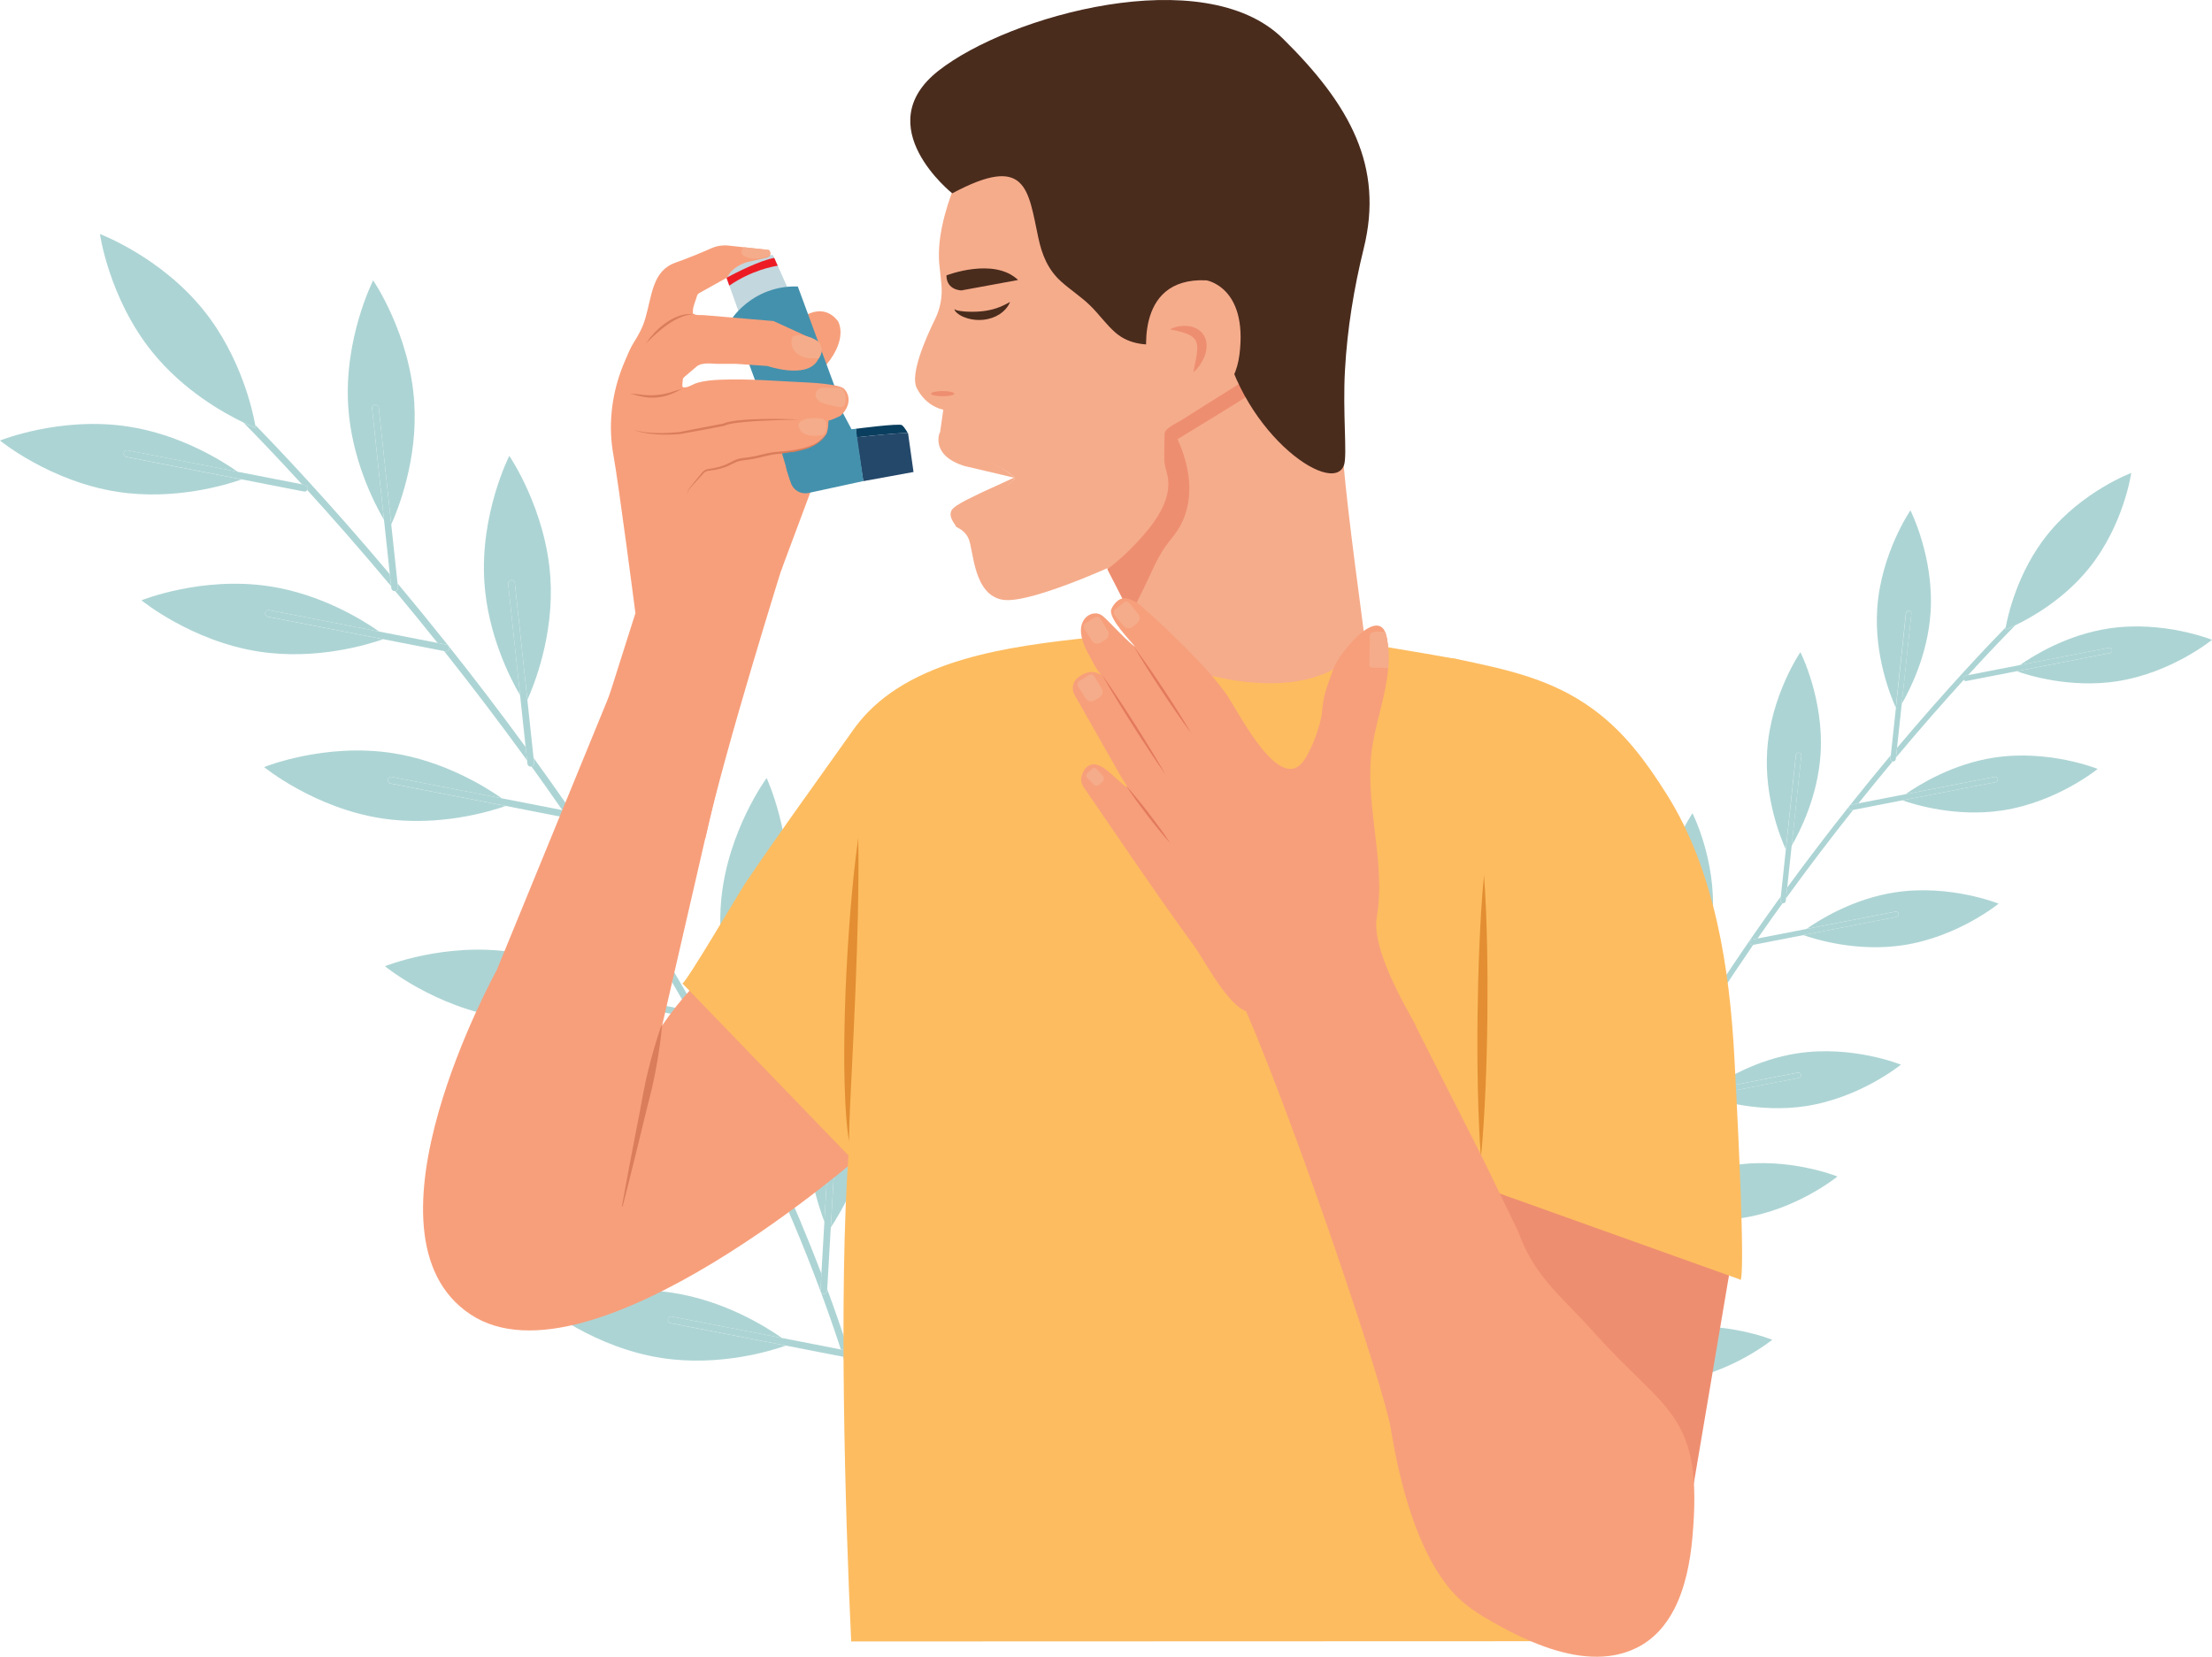 <?xml version="1.0" encoding="UTF-8"?><svg id="Layer_1" xmlns="http://www.w3.org/2000/svg" viewBox="0 0 718.72 538.39"><defs><style>.cls-1{fill:#e38e32;}.cls-2{fill:#24486a;}.cls-3{fill:#da7d5b;}.cls-4{fill:#f79f7b;}.cls-5{fill:#fdbc60;}.cls-6{fill:#f5ac8b;}.cls-7{fill:#4491ad;}.cls-8{fill:#c3d7de;}.cls-9{fill:#ee8e70;}.cls-10{fill:#4a2c1d;}.cls-11{fill:#ed1c24;}.cls-12{fill:#e37a5d;}.cls-13{fill:#add4d4;}.cls-14{fill:#0a3e5e;}</style></defs><g><path class="cls-13" d="m638.04,220.93s0,0,0,0c-.06-.09-.1-.2-.12-.31-.09-.48.22-.94.7-1.03l.81-.16c7.31-7.99,12.72-13.55,15.4-16.25-2.01.96-3.23,1.42-3.23,1.42,0,0,.04-.27.13-.78-6.09,6.23-19.11,19.94-35.34,39.2l-.34,3.14c8.28-9.88,15.77-18.37,22.01-25.23Z"/><path class="cls-13" d="m545.09,345.33c8.18-13.74,16.5-26.58,24.55-38.28h-.04c-.36.08-.72-.09-.91-.38-.06-.09-.1-.2-.12-.31-.09-.48.22-.94.7-1.03l1.81-.35c1.48-2.13,2.94-4.23,4.4-6.28,1.23-1.74,2.47-3.47,3.7-5.17-.23-.05-.44-.18-.56-.37-.11-.16-.16-.36-.13-.57l.14-1.3c-1.52,2.1-3.04,4.22-4.56,6.36-10.27,14.5-19.76,28.97-28.45,43.32l-.44,4.15c0,.08-.04.15-.07.22Z"/><path class="cls-13" d="m537.11,359.15c-.06-.05-.11-.11-.15-.17-.06-.09-.1-.2-.12-.31-.09-.48.22-.94.7-1.03l.48-.09c2.29-4.06,4.61-8.04,6.94-11.96-.18.22-.45.35-.76.32-.28-.03-.51-.18-.65-.4-.11-.16-.16-.36-.13-.57l.04-.37c-6.3,10.56-12.14,21.05-17.53,31.45l.06,1.03c.03.49-.34.9-.83.93-.08,0-.16,0-.23-.02-2.75,5.36-5.38,10.69-7.88,16l2.27-.44c5.63-11.87,11.63-23.36,17.81-34.36Z"/><path class="cls-13" d="m495.39,448.63c-7.27,22.93-11.95,45.13-13.93,66.37-.02.2.03.4.14.56.14.22.38.37.66.4.48.05.91-.31.96-.8,2.1-22.48,7.14-44.87,14.12-66.64l-1.29.25c-.24.05-.47-.02-.66-.14Z"/><path class="cls-13" d="m503.26,431.37c4.54-12.25,9.63-24.24,15.1-35.88l-1.12.22c-.34.07-.67-.08-.87-.34-.47,1.01-.95,2.02-1.42,3.02-4.38,9.54-8.34,18.98-11.9,28.31l.25,4.35c0,.11-.01.21-.04.31Z"/><path class="cls-13" d="m503.23,431.44c-.13.3-.41.52-.76.54-.33.02-.63-.14-.79-.4-.08-.12-.13-.27-.14-.43l-.02-.38c-2.01,5.45-3.88,10.85-5.61,16.22l2.03-.39c1.66-5.09,3.43-10.15,5.29-15.16Z"/><path class="cls-13" d="m602.13,263.2l-.34.07c-.36.07-.72-.09-.91-.39-.06-.09-.1-.2-.12-.31-.04-.23,0-.45.12-.63-6.51,8.2-13.3,17.06-20.19,26.48l-.38,3.51c7.44-10.27,14.79-19.89,21.81-28.73Z"/><path class="cls-13" d="m601.46,261.53l2.37-.46c3.83-4.78,7.55-9.33,11.13-13.63-.25-.04-.47-.18-.6-.38-.11-.16-.16-.36-.13-.57l.11-1.06c-4.28,5.11-8.76,10.6-13.39,16.42.13-.16.3-.28.51-.32Z"/><path class="cls-13" d="m649.09,253.15c.09.48-.22.94-.7,1.03l-30.28,5.9c3.88,1.37,17.44,5.56,32.48,3.28,17.83-2.71,30.98-13.49,30.98-13.49,0,0-15.76-6.39-33.58-3.69-13.58,2.06-24.44,8.81-28.85,11.9l28.92-5.63c.48-.09.94.22,1.03.7Z"/><path class="cls-13" d="m600.76,262.57c.02.11.06.22.12.31.19.29.55.46.91.39l.34-.07,15.99-3.12,30.28-5.9c.48-.09.79-.56.7-1.03-.09-.48-.56-.79-1.03-.7l-28.92,5.63-15.32,2.98-2.37.46c-.21.04-.38.16-.51.32-.02.03-.05.05-.07.08-.11.18-.17.4-.12.63Z"/><path class="cls-13" d="m686.24,211.2c.09.48-.22.94-.7,1.03l-30.28,5.9c3.88,1.37,17.44,5.56,32.48,3.28,17.83-2.71,30.98-13.49,30.98-13.49,0,0-15.76-6.39-33.58-3.69-13.58,2.06-24.44,8.81-28.85,11.9l28.92-5.63c.48-.09.94.22,1.03.7Z"/><path class="cls-13" d="m637.91,220.61c.02.11.06.22.12.31,0,0,0,0,0,0,.19.29.54.45.9.38l16.33-3.18,30.28-5.9c.48-.09.79-.56.7-1.03-.09-.48-.56-.79-1.03-.7l-28.92,5.63-16.88,3.29-.81.16c-.48.09-.79.56-.7,1.03Z"/><path class="cls-13" d="m616.9,296.94c.09.48-.22.94-.7,1.03l-30.28,5.9c3.88,1.37,17.44,5.56,32.48,3.28,17.83-2.71,30.98-13.49,30.98-13.49,0,0-15.76-6.39-33.58-3.69-13.58,2.06-24.44,8.81-28.85,11.9l28.92-5.63c.48-.09.94.22,1.03.7Z"/><path class="cls-13" d="m568.57,306.36c.02.11.06.22.12.31.19.29.55.46.91.39h.04s16.28-3.18,16.28-3.18l30.28-5.9c.48-.09.79-.56.7-1.03-.09-.48-.56-.79-1.03-.7l-28.92,5.63-15.87,3.09-1.81.35c-.48.09-.79.56-.7,1.03Z"/><path class="cls-13" d="m585.16,349.25c.09.48-.22.94-.7,1.03l-30.28,5.9c3.88,1.37,17.44,5.56,32.48,3.28,17.83-2.71,30.98-13.49,30.98-13.49,0,0-15.76-6.39-33.58-3.69-13.58,2.06-24.44,8.81-28.85,11.9l28.92-5.63c.48-.09.94.22,1.03.7Z"/><path class="cls-13" d="m536.83,358.67c.02.11.06.22.12.31.04.07.1.12.15.17.2.18.47.27.76.22l16.33-3.18,30.28-5.9c.48-.09.79-.56.7-1.03-.09-.48-.56-.79-1.03-.7l-28.92,5.63-17.2,3.35-.48.09c-.48.09-.79.56-.7,1.03Z"/><path class="cls-13" d="m564.54,385.6c.09.48-.22.94-.7,1.03l-30.28,5.9c3.88,1.37,17.44,5.56,32.48,3.28,17.83-2.71,30.98-13.49,30.98-13.49,0,0-15.76-6.39-33.58-3.69-13.58,2.06-24.44,8.81-28.85,11.9l28.92-5.63c.48-.09.94.22,1.03.7Z"/><path class="cls-13" d="m517.24,395.71l1.12-.22,15.21-2.96,30.28-5.9c.48-.09.79-.56.7-1.03-.09-.48-.56-.79-1.03-.7l-28.92,5.63-15.29,2.98-2.27.44-.13.03c-.48.09-.79.56-.7,1.03.02.11.06.22.12.31.01.02.03.03.04.05.2.26.53.41.87.34Z"/><path class="cls-13" d="m543.35,438.66c.09.48-.22.94-.7,1.03l-30.28,5.9c3.88,1.37,17.44,5.56,32.48,3.27,17.83-2.71,30.98-13.49,30.98-13.49,0,0-15.76-6.39-33.58-3.69-13.58,2.06-24.44,8.81-28.85,11.9l28.92-5.63c.48-.09.94.22,1.03.7Z"/><path class="cls-13" d="m542.65,439.69c.48-.09.79-.56.7-1.03-.09-.48-.56-.79-1.03-.7l-28.92,5.63-15.45,3.01-2.03.39-.2.04c-.48.09-.79.56-.7,1.03.02.11.06.22.12.31.07.1.16.18.25.25.19.13.42.19.66.14l1.29-.25,15.04-2.93,30.28-5.9Z"/><path class="cls-13" d="m549.44,296.93c.48.05.83.49.78.97l-3.14,29.29c2.71-4.65,8.5-16.05,9.39-29.76,1.17-17.99-6.55-33.15-6.55-33.15,0,0-9.62,14.02-10.79,32.02-.99,15.18,4.35,28.33,6.04,32.08l3.28-30.67c.05-.48.49-.83.97-.78Z"/><path class="cls-13" d="m543.54,345.5c.14.22.37.37.65.4.3.03.57-.1.76-.32.06-.07.11-.15.15-.25.03-.07.06-.14.07-.22l.44-4.15,1.47-13.76,3.14-29.29c.05-.48-.3-.92-.78-.97-.48-.05-.92.3-.97.78l-3.28,30.67-1.73,16.17-.04.37c-.02.21.03.41.13.57Z"/><path class="cls-13" d="m522.3,328.81c.49-.03.9.34.93.83l1.71,29.41c1.91-5.04,5.75-17.23,4.39-30.9-1.79-17.94-11.89-31.62-11.89-31.62,0,0-7.19,15.41-5.39,33.35,1.51,15.13,8.93,27.23,11.22,30.65l-1.79-30.8c-.03-.49.34-.9.83-.93Z"/><path class="cls-13" d="m525.98,377.04l-.06-1.03-.98-16.96-1.71-29.41c-.03-.49-.44-.86-.93-.83-.49.03-.86.44-.83.93l1.79,30.8.96,16.6c0,.16.06.3.14.43.13.2.33.34.56.38.08.02.15.02.23.02.49-.03.86-.45.83-.93Z"/><path class="cls-13" d="m499.63,382.83c.49-.03.9.34.93.83l1.71,29.41c1.91-5.04,5.75-17.23,4.39-30.9-1.79-17.94-11.89-31.62-11.89-31.62,0,0-7.19,15.41-5.39,33.35,1.51,15.13,8.93,27.23,11.22,30.65l-1.79-30.8c-.03-.49.34-.9.83-.93Z"/><path class="cls-13" d="m501.68,431.59c.17.26.46.42.79.4.35-.02.63-.24.76-.54.01-.03.02-.05.03-.08.03-.1.05-.2.04-.31l-.25-4.35-.79-13.64-1.71-29.41c-.03-.49-.44-.86-.93-.83-.49.03-.86.44-.83.93l1.79,30.8.94,16.23.02.38c0,.16.06.3.14.43Z"/><path class="cls-13" d="m584.5,244.58c.48.05.83.49.78.97l-3.14,29.29c2.71-4.65,8.5-16.05,9.39-29.76,1.17-17.99-6.55-33.15-6.55-33.15,0,0-9.62,14.02-10.79,32.02-.99,15.18,4.35,28.33,6.04,32.08l3.28-30.67c.05-.48.49-.83.97-.78Z"/><path class="cls-13" d="m578.61,293.14c.12.19.33.32.56.37.03,0,.05.03.09.03.48.05.92-.3.97-.78l.09-.83.38-3.51,1.45-13.57,3.14-29.29c.05-.48-.3-.92-.78-.97-.48-.05-.92.3-.97.78l-3.28,30.67-1.63,15.24-.14,1.3c-.02.21.03.41.13.57Z"/><path class="cls-13" d="m620.25,198.5c.48.05.83.49.78.97l-3.14,29.29c2.71-4.65,8.5-16.05,9.39-29.76,1.17-17.99-6.55-33.15-6.55-33.15,0,0-9.62,14.02-10.79,32.02-.99,15.18,4.35,28.33,6.04,32.08l3.28-30.67c.05-.48.49-.83.97-.78Z"/><path class="cls-13" d="m614.36,247.06c.13.2.35.34.6.38.02,0,.03.02.05.02.48.05.92-.3.97-.78l.06-.52.34-3.14,1.53-14.25,3.14-29.29c.05-.48-.3-.92-.78-.97-.48-.05-.92.3-.97.78l-3.28,30.67-1.66,15.48-.11,1.06c-.02.21.03.41.13.57Z"/><path class="cls-13" d="m654.81,203.18c5.24-2.5,15.82-8.43,23.99-18.59,11.3-14.06,13.68-30.89,13.68-30.89,0,0-15.93,5.95-27.22,20.01-9.86,12.27-12.93,26.66-13.56,30.12-.09.5-.13.78-.13.78,0,0,1.23-.46,3.23-1.42Z"/></g><g><path class="cls-13" d="m99.84,159.26s0,0,0,0c.07-.11.13-.24.15-.38.12-.59-.27-1.16-.86-1.28l-1-.19c-9.04-9.88-15.74-16.77-19.05-20.11,2.48,1.19,4,1.75,4,1.75,0,0-.05-.34-.16-.96,7.53,7.71,23.65,24.68,43.73,48.5l.42,3.89c-10.24-12.23-19.52-22.74-27.23-31.22Z"/><path class="cls-13" d="m214.86,313.21c-10.12-17-20.42-32.89-30.39-47.38h.05c.45.1.89-.11,1.13-.47.07-.11.13-.24.15-.38.12-.59-.27-1.16-.86-1.28l-2.24-.44c-1.83-2.63-3.64-5.24-5.44-7.78-1.53-2.16-3.05-4.29-4.57-6.4.29-.06.54-.22.7-.46.13-.2.19-.45.17-.71l-.17-1.6c1.88,2.59,3.76,5.22,5.64,7.88,12.71,17.95,24.46,35.85,35.2,53.61l.55,5.14c.01.1.05.18.08.27Z"/><path class="cls-13" d="m224.74,330.3c.07-.06.14-.13.19-.21.07-.11.13-.24.15-.38.12-.59-.27-1.16-.86-1.28l-.6-.12c-2.84-5.02-5.7-9.95-8.59-14.8.23.27.56.44.94.4.34-.04.63-.23.8-.5.13-.2.19-.45.17-.71l-.05-.45c7.79,13.06,15.03,26.05,21.7,38.92l-.07,1.28c-.03.6.42,1.12,1.03,1.15.1,0,.2,0,.29-.02,3.4,6.63,6.65,13.23,9.75,19.8l-2.81-.55c-6.97-14.69-14.39-28.9-22.04-42.52Z"/><path class="cls-13" d="m276.36,441.04c9,28.38,14.78,55.85,17.24,82.13.02.25-.04.49-.17.69-.18.27-.47.46-.82.5-.6.06-1.13-.38-1.19-.98-2.6-27.82-8.84-55.53-17.47-82.47l1.59.31c.3.06.58-.02.81-.17Z"/><path class="cls-13" d="m266.63,419.67c-5.62-15.15-11.92-29.99-18.68-44.4l1.39.27c.42.08.83-.1,1.07-.42.58,1.25,1.18,2.5,1.75,3.74,5.43,11.8,10.32,23.48,14.73,35.04l-.31,5.38c0,.13.02.26.05.38Z"/><path class="cls-13" d="m266.66,419.77c.16.37.51.65.94.67.41.02.77-.18.98-.5.1-.15.16-.33.17-.53l.03-.47c2.49,6.74,4.8,13.43,6.94,20.07l-2.51-.49c-2.06-6.3-4.24-12.56-6.54-18.76Z"/><path class="cls-13" d="m144.28,211.57l.41.08c.45.09.89-.12,1.13-.48.07-.11.13-.24.15-.38.05-.28,0-.56-.15-.78,8.06,10.14,16.46,21.11,24.98,32.77l.47,4.35c-9.21-12.71-18.3-24.61-26.99-35.56Z"/><path class="cls-13" d="m145.11,209.51l-2.93-.57c-4.73-5.92-9.34-11.55-13.77-16.86.31-.05.58-.22.74-.47.13-.2.19-.45.17-.71l-.14-1.31c5.29,6.33,10.84,13.12,16.56,20.31-.16-.19-.37-.34-.63-.39Z"/><path class="cls-13" d="m86.16,199.14c-.12.59.27,1.16.86,1.28l37.47,7.3c-4.8,1.69-21.58,6.88-40.19,4.05-22.06-3.35-38.33-16.69-38.33-16.69,0,0,19.5-7.91,41.56-4.56,16.81,2.55,30.24,10.9,35.7,14.73l-35.78-6.97c-.59-.12-1.16.27-1.28.86Z"/><path class="cls-13" d="m145.97,210.79c-.03.14-.08.27-.15.38-.23.36-.67.57-1.13.48l-.41-.08-19.79-3.86-37.47-7.3c-.59-.12-.98-.69-.86-1.28.12-.59.69-.98,1.28-.86l35.78,6.97,18.96,3.69,2.93.57c.26.05.47.2.63.39.03.03.06.07.08.1.14.23.21.5.15.78Z"/><path class="cls-13" d="m40.19,147.22c-.12.59.27,1.16.86,1.28l37.47,7.3c-4.8,1.69-21.58,6.88-40.19,4.05-22.06-3.35-38.33-16.69-38.33-16.69,0,0,19.5-7.91,41.56-4.56,16.81,2.55,30.24,10.9,35.7,14.73l-35.78-6.97c-.59-.11-1.16.27-1.28.86Z"/><path class="cls-13" d="m100,158.87c-.03.14-.08.27-.15.38,0,0,0,0,0,0-.24.36-.67.56-1.12.47l-20.2-3.94-37.47-7.3c-.59-.12-.98-.69-.86-1.28.12-.59.69-.98,1.28-.86l35.78,6.97,20.89,4.07,1,.19c.59.12.98.69.86,1.28Z"/><path class="cls-13" d="m126,253.33c-.12.59.27,1.16.86,1.28l37.47,7.3c-4.8,1.69-21.58,6.88-40.19,4.05-22.06-3.35-38.33-16.69-38.33-16.69,0,0,19.5-7.91,41.56-4.56,16.81,2.55,30.24,10.9,35.7,14.73l-35.78-6.97c-.59-.12-1.16.27-1.28.86Z"/><path class="cls-13" d="m185.81,264.98c-.03.14-.08.27-.15.38-.23.36-.68.57-1.13.48h-.05s-20.15-3.94-20.15-3.94l-37.47-7.3c-.59-.12-.98-.69-.86-1.28.11-.59.69-.98,1.28-.86l35.78,6.97,19.64,3.83,2.24.44c.59.12.98.69.86,1.28Z"/><path class="cls-13" d="m165.27,318.05c-.12.59.27,1.16.86,1.28l37.47,7.3c-4.8,1.69-21.58,6.88-40.19,4.05-22.06-3.35-38.33-16.69-38.33-16.69,0,0,19.5-7.91,41.56-4.56,16.81,2.55,30.24,10.9,35.7,14.73l-35.78-6.97c-.59-.12-1.16.27-1.28.86Z"/><path class="cls-13" d="m225.08,329.71c-.03.14-.08.27-.15.38-.05.08-.12.15-.19.21-.25.22-.59.33-.94.27l-20.2-3.94-37.47-7.3c-.59-.12-.98-.69-.86-1.28.12-.59.69-.98,1.28-.86l35.78,6.97,21.29,4.15.6.12c.59.12.98.69.86,1.28Z"/><path class="cls-13" d="m190.8,363.03c-.12.59.27,1.16.86,1.28l37.47,7.3c-4.8,1.69-21.58,6.88-40.19,4.05-22.06-3.35-38.33-16.69-38.33-16.69,0,0,19.5-7.91,41.56-4.56,16.81,2.55,30.24,10.9,35.7,14.73l-35.78-6.97c-.59-.12-1.16.27-1.28.86Z"/><path class="cls-13" d="m249.33,375.55l-1.39-.27-18.82-3.67-37.47-7.3c-.59-.12-.98-.69-.86-1.28.12-.59.69-.98,1.28-.86l35.78,6.97,18.92,3.69,2.81.55.16.03c.59.12.98.69.86,1.28-.03.14-.08.27-.15.38-.01.02-.04.04-.05.06-.24.32-.65.5-1.07.42Z"/><path class="cls-13" d="m217.02,428.7c-.12.59.27,1.16.86,1.28l37.47,7.3c-4.8,1.69-21.58,6.88-40.19,4.05-22.06-3.35-38.33-16.69-38.33-16.69,0,0,19.5-7.91,41.56-4.56,16.81,2.55,30.24,10.9,35.7,14.73l-35.78-6.97c-.59-.12-1.16.27-1.28.86Z"/><path class="cls-13" d="m217.88,429.97c-.59-.12-.98-.69-.86-1.28.12-.59.69-.98,1.28-.86l35.78,6.97,19.12,3.73,2.51.49.25.05c.59.12.98.69.86,1.28-.03.14-.08.27-.15.38-.08.13-.19.22-.31.31-.23.16-.52.23-.81.17l-1.59-.31-18.61-3.63-37.47-7.3Z"/><path class="cls-13" d="m209.49,253.32c-.6.06-1.03.6-.97,1.2l3.88,36.25c-3.35-5.76-10.52-19.86-11.62-36.83-1.45-22.27,8.1-41.02,8.1-41.02,0,0,11.9,17.35,13.35,39.62,1.22,18.78-5.38,35.06-7.48,39.69l-4.06-37.95c-.06-.6-.6-1.03-1.2-.97Z"/><path class="cls-13" d="m216.78,313.41c-.17.27-.46.46-.8.5-.37.04-.71-.13-.94-.4-.08-.09-.14-.19-.18-.3-.03-.09-.07-.17-.08-.27l-.55-5.14-1.82-17.03-3.88-36.25c-.06-.6.37-1.14.97-1.2.6-.06,1.14.37,1.2.97l4.06,37.95,2.14,20.01.05.45c.03.26-.04.5-.17.71Z"/><path class="cls-13" d="m243.07,292.77c-.6-.03-1.12.42-1.15,1.03l-2.11,36.4c-2.36-6.23-7.12-21.32-5.43-38.23,2.22-22.2,14.71-39.13,14.71-39.13,0,0,8.9,19.07,6.68,41.27-1.87,18.73-11.05,33.7-13.88,37.93l2.21-38.11c.03-.6-.42-1.12-1.03-1.15Z"/><path class="cls-13" d="m238.52,352.45l.07-1.28,1.22-20.98,2.11-36.4c.04-.6.55-1.06,1.15-1.03.6.03,1.06.55,1.03,1.15l-2.21,38.11-1.19,20.55c-.01.19-.07.37-.17.53-.16.24-.4.42-.69.48-.09.02-.19.03-.29.02-.6-.04-1.06-.55-1.03-1.15Z"/><path class="cls-13" d="m271.12,359.61c-.6-.03-1.12.43-1.15,1.03l-2.11,36.4c-2.36-6.23-7.12-21.32-5.43-38.23,2.22-22.2,14.71-39.13,14.71-39.13,0,0,8.9,19.07,6.68,41.27-1.87,18.73-11.05,33.7-13.88,37.93l2.21-38.11c.03-.6-.42-1.12-1.03-1.15Z"/><path class="cls-13" d="m268.58,419.94c-.21.32-.57.52-.98.5-.43-.03-.78-.3-.94-.67-.01-.03-.03-.06-.04-.09-.04-.12-.06-.25-.05-.38l.31-5.38.98-16.88,2.11-36.4c.04-.6.55-1.06,1.15-1.03.6.03,1.06.55,1.03,1.15l-2.21,38.11-1.16,20.08-.03.47c-.01.19-.07.37-.17.53Z"/><path class="cls-13" d="m166.09,188.53c-.6.06-1.03.6-.97,1.2l3.88,36.25c-3.35-5.76-10.52-19.86-11.62-36.83-1.45-22.27,8.1-41.02,8.1-41.02,0,0,11.9,17.35,13.35,39.62,1.22,18.78-5.38,35.06-7.48,39.69l-4.07-37.95c-.06-.6-.6-1.03-1.2-.97Z"/><path class="cls-13" d="m173.38,248.63c-.15.24-.4.4-.7.46-.04,0-.07.03-.11.04-.6.06-1.14-.37-1.2-.97l-.11-1.03-.47-4.35-1.8-16.8-3.88-36.25c-.06-.6.37-1.14.97-1.2.6-.06,1.14.37,1.2.97l4.07,37.95,2.02,18.86.17,1.6c.03.26-.04.5-.17.71Z"/><path class="cls-13" d="m121.86,131.51c-.6.06-1.03.6-.97,1.2l3.88,36.25c-3.35-5.76-10.52-19.86-11.62-36.83-1.45-22.27,8.1-41.02,8.1-41.02,0,0,11.9,17.35,13.35,39.62,1.22,18.78-5.38,35.06-7.48,39.69l-4.06-37.95c-.06-.6-.6-1.03-1.2-.97Z"/><path class="cls-13" d="m129.15,191.6c-.16.25-.43.42-.74.47-.02,0-.04.02-.06.02-.6.06-1.14-.37-1.2-.97l-.07-.65-.42-3.89-1.89-17.64-3.88-36.25c-.06-.6.37-1.14.97-1.2.6-.06,1.14.37,1.2.97l4.06,37.95,2.05,19.16.14,1.31c.03.26-.04.5-.17.71Z"/><path class="cls-13" d="m79.09,137.29c-6.48-3.1-19.58-10.43-29.69-23-13.98-17.39-16.93-38.23-16.93-38.23,0,0,19.71,7.37,33.69,24.76,12.21,15.19,16.01,32.99,16.77,37.27.11.62.16.96.16.96,0,0-1.52-.57-4-1.75Z"/></g><g><g><path class="cls-6" d="m435.61,137.71h0c-.17-3.81-.21-7.16-.09-9.97.02-.43-.47-.68-.81-.42h0l-12.84,9.79-62.16,47.39.07.14,21.71,43.42c21.86,7.27,42.97,3.56,63.46-9.01-3.06-23.52-6.61-48.66-8.39-67.96h0c0-.07-.02-.13-.02-.19h0s-.95-13.18-.95-13.18Z"/><path class="cls-6" d="m329.7,155.28c-.04-.09-.17-.28-.41-.5h0s-.02-.01-.03-.02c-.1-.08-.21-.17-.34-.26-4.29-3.34-14-8.5-23.5-13.85-.03-.03-.07-.04-.1-.06,0,0-3.16,7.39,8.11,10.86,0,0,16.26,3.82,16.26,3.82Z"/><path class="cls-6" d="m310.44,170.74c.03-.09.12-.2.28-.31,4.74-3.49,15.55-11.53,18.35-14.16.03-.03.06-.06.08-.08.21-.2.38-.37.47-.5,0,0,0,0,0,0,.04-.05.07-.1.09-.14.02-.03.02-.08.02-.12h0c-.02-.07-.05-.14-.11-.23,0,0,0,0,0-.01-1.82-2.57-24.3-13.81-24.3-13.81l1.18-8.26s-5.51-.78-8.66-7.08c-2.16-4.33,2.74-15.72,6.02-22.42,1.71-3.5,2.4-7.41,2.01-11.28l-.54-5.25c-2.36-17.31,11.47-40.66,11.47-40.66,17.31-16.52,54.63,35.94,54.63,35.94l58.8,11.96,5.8,13.35-1.2,17.12c-.04,35.35-62.56,54.85-68.09,56.79l-.03-.07s-31.48,14.95-40.92,13.38c-9.44-1.57-9.44-15.74-11.01-19.67-1.01-2.53-2.96-3.37-3.86-3.91h0s-.06-.04-.09-.06c0,0,0,0,0,0l-.37-.51Z"/><path class="cls-9" d="m310.07,127.93c0,.46-1.69.84-3.78.84s-3.78-.38-3.78-.84,1.69-.84,3.78-.84,3.78.38,3.78.84Z"/><path class="cls-6" d="m329.6,155.17l-10.28,4.7c-1.95,1.03-8.96,3.99-10.08,5.88-.99,1.66.13,3.46,1.21,4.98h0c.12.18.24.34.37.52,0,0,.02.03.03.03.02.02.03.03.06.03h0c1.15,0,14.13-11.02,18.17-15.04.06-.06.11-.11.16-.16.04-.05.08-.09.13-.13.08-.08.14-.15.19-.21.23-.22.25-.43.05-.61Z"/><path class="cls-10" d="m307.52,89.49s15.4-6.01,23.28,1.5l-18.4,3.38s-4.88,0-4.88-4.88Z"/><path class="cls-10" d="m310.15,100.38c.1.2.28.28.46.36.18.07.37.13.56.17.39.09.78.15,1.18.2.79.1,1.58.16,2.36.18,1.57.06,3.11,0,4.62-.17,1.51-.18,2.99-.48,4.44-.97,1.46-.48,2.88-1.17,4.41-2.03-.64,1.65-1.92,3.02-3.43,4.01-1.53.98-3.3,1.57-5.09,1.77-1.79.21-3.6.05-5.31-.45-.85-.25-1.68-.59-2.46-1.06-.38-.24-.76-.5-1.09-.82-.17-.16-.33-.33-.46-.53-.12-.19-.25-.45-.18-.67Z"/><path class="cls-9" d="m405.49,128.53c.11.21-21.21,13.15-22.88,14.18,2.12,4.7,3.61,9.74,3.81,14.89.2,5.15-.97,10.43-3.8,14.73-1.2,1.83-2.68,3.45-3.94,5.24-2.89,4.09-4.75,8.94-6.96,13.41-1.02,2.07-2.05,4.15-3.07,6.22-.13.27-1.39,2.23-1.24,2.51,0,0-7.62-14.73-7.62-14.73,3.51-2.6,6.76-5.65,9.74-8.84,4.97-5.32,11.24-13.18,9.93-20.99-.24-1.45-.78-2.84-1.01-4.29-.19-1.19-.17-2.4-.16-3.61.03-2.09.06-4.18.09-6.27.03-1.83,4.19-3.6,5.62-4.51,2.76-1.75,5.53-3.51,8.29-5.26.67-.43,10.97-6.79,10.91-6.92,0,0,2.29,4.24,2.29,4.24Z"/><path class="cls-10" d="m309.4,62.83s-27.41-21.78-4.51-39.81c22.91-18.03,86.37-35.67,111.91-10.51,21.99,21.67,32.84,41.66,26.32,68.14-3.2,12.99-5.37,26.22-6.11,39.58-.78,13.97.78,27.63-.3,30.85-3.63,10.8-35.37-11.48-40.16-45.77-9.35,4.81-24.94,10.64-33.99,2.89-3.13-2.68-5.48-6.14-8.44-9-2.91-2.82-6.35-5.01-9.36-7.73-4.28-3.87-6.2-8.65-7.38-14.18-3.38-15.77-3.76-27.41-27.98-14.46Z"/><path class="cls-6" d="m372.86,117.86s-5.26-27.9,19.13-26.76c0,0,13.48,2.14,10.74,24.07-2.74,21.93-27.66,18.67-27.66,18.67l-2.21-15.98Z"/></g><polygon class="cls-4" points="264.89 155.74 253.66 185.8 253.69 148.54 264.89 155.74"/><path class="cls-4" d="m256.46,106.58s9.33-10.53,15.8-2.23c0,0,3.49,5.39-3.77,14.19l-12.03-11.96Z"/><g><path class="cls-14" d="m294.97,140.72c-3.89,0-11.72.85-15.19,1.25-.29.04-1.28.09-1.51.11l-.19-2.74s14.09-1.85,14.98-1.18c.75.58,1.64,2.08,1.91,2.56Z"/><path class="cls-2" d="m295.06,140.87l1.76,12.51-16.33,2.98-2.21-14.28c.22-.03,1.21-.08,1.51-.11,3.46-.4,11.29-1.26,15.19-1.25.05.09.08.15.08.15Z"/></g><path class="cls-7" d="m252.35,142.85l4.62,14.08c.79,2.39,3.25,3.8,5.71,3.27l17.86-3.87-2.45-16.99-1.42.14-5.46-10.28-18.87,13.65Z"/><g><path class="cls-8" d="m256.33,94.53l-15.7,8.48-.71-1.97-2.95-8.23-.91-2.55-.45-1.25s9.71-6.99,15.58-6.07l.39.88,1.13,2.54,2.4,5.4,1.23,2.77Z"/><path class="cls-11" d="m252.69,86.36c-1.66.24-8.51,1.5-15.73,6.45l-.91-2.55c2.75-1.47,10.85-5.65,15.52-6.44l1.13,2.54Z"/></g><path class="cls-7" d="m272.73,129.64s-.14.09-.39.27c-.77.53-2.54,1.8-4.09,3.19-.91.81-1.75,1.67-2.27,2.45-.35.53-.56,1.02-.54,1.44,0,0,0,.01,0,.02.06,1.19.23,3.45.39,5.43.13,1.64.26,3.09.3,3.61.01.13.02.2.02.2l-2.39-.29-2.14-.26h-.05s-.02,0-.02,0h-.02s-.03,0-.03,0h0s-7.96-.98-7.96-.98l-.41-.05-4.24-11.49-.04-.1-2.11-5.72-.04-.1-.06-.18-.48-1.3-.11-.3-.52-1.39-2.21-5.98-.34-.91-.06-.15-2.14-5.81-.08-.23-.7-1.89-.06-.15-.27-.73-1.78-4.81s.26-.4.78-1.04c.33-.41.76-.91,1.3-1.47,2.73-2.84,8.18-7.15,16.42-7.77.91-.07,1.85-.09,2.83-.06l.91,2.46,4.21,11.42,1.3,3.54,1.05,2.85,1.02,2.76.39,1.05,1.49,4.05.11.3,2.69,7.29.32.86Z"/><polygon class="cls-9" points="563.78 402.65 548.96 490.29 482.09 420.98 482.09 374.22 563.78 402.65"/><path class="cls-5" d="m343.35,226.49v-3.58h4.48v3.58c-1.49,2.51-2.98,2.51-4.48,0Z"/><path class="cls-4" d="m208.94,199.24l-47.57,116.07s-47.57,85.9-8.52,111.81,128.44-52.99,128.44-52.99c0,0-16.27-112.78-66.14-40.9l28.04-121.75-34.25-12.25Z"/><path class="cls-5" d="m472.79,214.08h0c-13.26-2.4-26.14-4.37-29.92-5.2,0,0-15.57,31.01-84.13-2.19-24.89,2.73-58.19,5.68-76.74,24.76-1.68,1.73-3.24,3.59-4.66,5.59-1.4,1.98-2.8,3.94-4.21,5.92h0c-10.44,14.66-20.96,29.26-31.04,44.16-1.61,2.39-19.35,32.58-20.37,32.46l3.81,3.94,50.15,51.95c-3.11,43.78-1.11,116.14.89,157.94l230.33-.08c2.15,1.56-8.01-47.28-15.18-82.64-3.78-18.62-6.92-38.73-8.51-59.07-.02-.31-.05-.62-.07-.93-.16-2.12-.31-4.25-.43-6.37h0v-.03c-.02-.37-.05-.74-.07-1.12h0c-.15-2.69-.28-5.38-.37-8.07-2-59.04,54.15-117.33,26.45-150.09l-35.92-10.94Z"/><path class="cls-5" d="m472.78,214.05c-4.08-.17-8.62-1.43-8.62-1.43l18.53,170.83h0s.28,2.86.28,2.86l82.35,29.46s2.48,7.81-1.78-72.06c-1.54-28.83-6.3-60.71-22.01-85.62-6.66-10.56-13.57-20.02-23.78-27.54-13.77-10.13-28.69-13.07-44.98-16.51Z"/><path class="cls-1" d="m482.18,284.37c.58,7.65.83,15.3,1,22.95.15,7.65.18,15.3.1,22.94-.08,7.65-.27,15.29-.59,22.94-.34,7.64-.75,15.29-1.51,22.93-.59-7.65-.84-15.3-1.01-22.95-.15-7.65-.18-15.3-.09-22.94.09-7.65.28-15.29.6-22.94.34-7.64.75-15.29,1.5-22.93Z"/><path class="cls-1" d="m278.86,272.36c.17,8.24.05,16.46-.11,24.67-.18,8.21-.46,16.42-.79,24.62-.32,8.2-.72,16.4-1.12,24.6-.18,4.1-.43,8.2-.59,12.29-.22,4.1-.33,8.19-.41,12.32-.64-4.07-.95-8.2-1.17-12.31-.2-4.12-.31-8.23-.35-12.35-.06-8.23.12-16.46.44-24.67.34-8.22.83-16.42,1.48-24.62.67-8.2,1.46-16.38,2.61-24.55Z"/><path class="cls-4" d="m517.93,433.01c-10.59-11.87-19.29-17.88-24.67-32.86l-5.95-12.29-.59-1.22-4.1-8.46h0s-.56-1.15-.56-1.15l-21.95-43.37c.67-.05-14.83-23.54-12.77-35.6,3.19-18.67-4.59-37.94-1.27-56.59,1.48-8.36,4.32-16.14,4.98-24.33.02-.31.05-.61.06-.92,0-.05,0-.1,0-.15h0c.16-2.76.06-5.54-.43-8.42,0,0,0-.02,0-.03,0-.1-.03-.21-.05-.31-2.11-11.55-15.62,4.91-17.41,10.11-1.97,5.68-3.23,8.09-3.69,14.1-.21,2.74-2.48,10.43-5.63,15.28-7.74,11.92-20.87-14.37-25.05-20.61-.3-.53-.7-1.03-1.06-1.52-3.75-5.13-8.18-9.76-12.65-14.26-4.81-4.84-9.78-9.53-14.95-13.98-.13-.12-3.21-2.34-5.28-2-2.45.41-3.94,3.44-3.95,4.05-.06,3.29,6.03,9.37,7.91,11.76-2.28-1.53-7.58-7.24-9.56-9.15-.56-.54-1.15-1.11-1.87-1.44-1.41-.65-3.18-.28-4.36.75-1.18,1.02-1.8,2.59-1.86,4.15-.15,3.22,1.72,6.75,3.25,9.49.96,1.7,2.2,4.4,3.78,5.6-.26-.2-.51-.37-.78-.51-1.36-.77-2.67-.89-3.86-.64-1.33.27-2.51.99-3.47,1.78-1.64,1.33-2.05,3.67-1.02,5.5l15.13,26.64c.54.97,2.89,4.1,1.65,3.3-1.24-.8-6.04-5.55-7.68-6.41l-.33-.17c-1.07-.53-2.06-.87-2.78-.77-2.27.32-3.24,2.24-3.66,3.83-.32,1.24-.08,2.53.63,3.58,11.93,17.34,23.66,34.85,36.08,51.87,2.72,3.73,9.61,16.92,15.47,20.38.07.04.15.08.22.12,0,0,.02,0,.03,0,.34.19.67.34,1,.45,16.94,39.43,44.86,122.32,47.05,135.83,2.77,17.14,8.54,40.37,20.45,53.38,1.81,1.97,3.86,3.68,6.05,5.22,2.15,1.52,4.43,2.89,6.72,4.18,5,2.83,10.74,5.76,16.77,7.91h0c9.9,3.54,20.56,4.97,29.84.38,5.57-2.75,9.46-7.25,12.2-12.53,3.66-7.08,5.23-15.58,5.92-23.17,0-.02,0-.04,0-.06,3.7-40.66-8.72-40.67-31.96-66.72Z"/><g><path class="cls-12" d="m357.99,219.14c1.86,2.63,3.68,5.3,5.45,7.99,1.78,2.68,3.53,5.39,5.26,8.11,1.72,2.72,3.44,5.45,5.11,8.2,1.69,2.75,3.33,5.52,4.93,8.32-1.86-2.63-3.68-5.3-5.45-7.99-1.78-2.68-3.53-5.39-5.26-8.11-1.72-2.72-3.44-5.45-5.11-8.2-1.69-2.75-3.33-5.52-4.93-8.32Z"/><path class="cls-12" d="m365.88,255.32c1.33,1.46,2.59,2.96,3.83,4.48,1.25,1.52,2.46,3.06,3.66,4.61,1.19,1.56,2.37,3.13,3.52,4.72,1.15,1.59,2.28,3.2,3.34,4.86-1.33-1.45-2.59-2.96-3.83-4.48-1.25-1.52-2.46-3.06-3.66-4.61-1.19-1.56-2.37-3.13-3.52-4.72-1.15-1.59-2.28-3.2-3.34-4.86Z"/><path class="cls-12" d="m368.36,210.01c1.69,2.28,3.35,4.59,4.95,6.93,1.62,2.33,3.2,4.69,4.77,7.05,1.56,2.37,3.11,4.75,4.62,7.15,1.52,2.4,3,4.82,4.43,7.27-1.69-2.28-3.35-4.59-4.95-6.93-1.62-2.33-3.2-4.69-4.77-7.05-1.56-2.37-3.11-4.75-4.62-7.15-1.52-2.4-3-4.82-4.44-7.27Z"/><path class="cls-6" d="m357.3,254.91l.88-.83c.59-.55.62-1.48.06-2.07l-2.07-2.2c-.33-.35-.88-.37-1.23-.04l-1.74,1.64c-.35.33-.37.88-.04,1.23l2.07,2.2c.55.59,1.48.62,2.07.06Z"/><path class="cls-6" d="m355.7,227.59l1.53-.95c1.02-.64,1.33-1.98.69-3l-2.38-3.81c-.38-.61-1.18-.79-1.78-.41l-3.02,1.89c-.61.38-.79,1.18-.41,1.78l2.38,3.81c.64,1.02,1.98,1.33,3,.69Z"/><path class="cls-6" d="m357.68,208.81l1.53-.95c1.02-.64,1.33-1.98.69-3l-2.38-3.81c-.38-.61-1.18-.79-1.78-.41l-3.02,1.89c-.61.38-.79,1.18-.41,1.78l2.38,3.81c.64,1.02,1.98,1.33,3,.69Z"/><path class="cls-6" d="m368.09,203.64l1.39-1.15c.93-.77,1.06-2.14.29-3.06l-2.86-3.46c-.46-.55-1.27-.63-1.82-.17l-2.75,2.27c-.55.46-.63,1.27-.17,1.82l2.86,3.46c.77.93,2.14,1.06,3.06.29Z"/><path class="cls-6" d="m450.69,207.64s0-.02,0-.03c-.15-.64-.33-1.3-.53-1.97-.07-.21-.27-.36-.49-.36h-1.52s-.99-.02-.99-.02c-1.09,0-1.99.51-2.07,1.17v.18l-.12,8.57c-.08.69-.19,1.72.97,1.77l5.13.18c.02-.31.05-.61.06-.92,0-.05,0-.1,0-.15h0c.14-3.07.06-5.93-.43-8.42Z"/></g><path class="cls-3" d="m215.09,333.44c-.2,2.51-.52,5-.89,7.48-.37,2.48-.78,4.94-1.25,7.4-.46,2.46-1,4.89-1.61,7.32-.61,2.42-1.24,4.84-1.82,7.27l-1.76,7.29-1.79,7.28c-1.22,4.85-2.41,9.7-3.66,14.54l-.23-.05c.88-4.92,1.82-9.83,2.73-14.74l1.4-7.36,1.44-7.36c.48-2.45.92-4.91,1.37-7.37.46-2.46.99-4.9,1.59-7.32.6-2.43,1.25-4.84,1.95-7.25.7-2.4,1.44-4.8,2.3-7.17l.23.05Z"/><path class="cls-4" d="m273.13,135.09c3.82-3.59,2.7-7.19,1.12-8.76-1.57-1.57-11.68-2.02-11.68-2.02-9.44-.42-18.95-1.29-28.41-.92-2.5.1-5.02.3-7.44.96-1.25.34-2.52,1.24-3.74,1.48-1.71.34-1.25-.44-1.15-2.18.02-.27.03-.54.17-.77.09-.16.23-.28.37-.39,1.3-1.11,2.59-2.21,3.89-3.32,1.99-1.7,5.65-.81,7.99-.93,1.66,0,3.31,0,4.97,0l10.1.69s12.36,4.27,16.18-1.57c3.82-5.84-.9-6.96-.9-6.96,0,0-13.26-6.07-13.26-6.07-4.56-.39-9.11-.77-13.67-1.16-3.02-.26-6.04-.51-9.06-.77-.74-.06-2.19.1-2.86-.24-.87-.45-.59.05-.6-1.22,0-1.38.87-3.18,1.24-4.52.08-.28.16-.57.34-.8.17-.21.41-.35.65-.48,2.97-1.65,5.94-3.31,8.91-4.97,1.45-3.51,6.29-4.94,6.29-4.94l6.67-1.53c.68-.16,1.15-.79,1.09-1.49h0c-.04-.54-.46-.97-1-1.03l-12.59-1.37c-1.95-.21-3.92.1-5.71.9-2.6,1.16-6.84,2.97-11.49,4.61-7.64,2.7-7.64,10.56-9.89,18.2-.9,3.04-2.13,5.23-3.75,7.8-.49.77-1.18,2.09-1.54,2.93-.44,1.03-.89,2.05-1.33,3.08-3.68,8.48-5.24,17.77-4.25,26.97.12,1.08.27,2.15.46,3.21,1.79,9.85,7.21,51.74,7.21,51.74l-18.81,59.28s41.53,13.84,41.53,13.84c6.51-29.54,25.34-89.22,26.12-91.82,3.41-11.35,0-20.8,0-32.8,0-.92,4.37-1.31,6.8-2,2.8-.8,6.21-4.07,6.51-4.97.48-1.41.54-2.71.53-3.45l.1-.67c1.04-.13,3.9-1.56,3.9-1.56Z"/><path class="cls-6" d="m262.29,109.32c-1.29-.3-2.74-.51-4.04-.22-.26.06-.51.16-.68.36-.12.14-.19.31-.24.49-.46,1.45-.03,3.08.93,4.23,1.09,1.31,2.77,1.95,4.41,2.24.04,0,.09.02.13.02h3.24s3.84-5.03-3.74-7.12Z"/><path class="cls-6" d="m272.69,126.02h-5.4c-1.98,0-3.04,2.36-1.7,3.81.27.29.61.6,1.03.91,0,0,3.65,1.28,6.33,1.58.72.08,1.39-.38,1.59-1.07.32-1.15.53-2.99-.65-4.61-.28-.38-.72-.61-1.2-.61Z"/><path class="cls-6" d="m267.51,141.28s-7.41,1.8-8.09-3.15c0,0,0-2.86,7.4-2.15.79.08,1.44.65,1.6,1.42.22,1.01.23,2.48-.92,3.88Z"/><path class="cls-3" d="m224.94,102.17c-.77.03-1.51.18-2.23.4-.36.09-.71.24-1.07.35-.34.15-.7.27-1.04.43-1.36.62-2.66,1.39-3.87,2.27-1.24.85-2.38,1.84-3.53,2.83-.54.53-1.11,1.03-1.67,1.55-.54.54-1.08,1.08-1.65,1.59.43-.63.9-1.24,1.36-1.86.49-.59,1-1.16,1.52-1.74.27-.27.55-.54.83-.81.28-.26.55-.55.85-.79.6-.49,1.18-1,1.83-1.43.63-.46,1.3-.85,1.97-1.24l1.05-.52c.35-.17.72-.3,1.08-.44.37-.13.74-.24,1.11-.35.38-.08.76-.19,1.14-.24.77-.12,1.56-.17,2.31-.02Z"/><path class="cls-3" d="m259.66,136.32c-2.06.05-4.11.09-6.16.17-2.05.07-4.1.15-6.15.26-2.05.11-4.09.24-6.13.45-1.02.1-2.03.23-3.03.39-.99.17-2.01.37-2.84.77l-.06.03h-.05c-2.36.47-4.72.91-7.08,1.35l-7.09,1.3h-.02s0,0,0,0c-1.3.12-2.59.17-3.89.2-1.3.02-2.6,0-3.89-.09-1.29-.09-2.59-.23-3.86-.48-1.27-.25-2.53-.58-3.72-1.09,1.22.42,2.49.68,3.76.86,1.27.18,2.56.24,3.84.28,1.28.04,2.57,0,3.85-.05,1.28-.06,2.57-.15,3.83-.3h-.02s7.07-1.39,7.07-1.39c2.36-.46,4.71-.92,7.08-1.35l-.11.04c1.03-.49,2.06-.65,3.09-.83,1.03-.16,2.06-.27,3.09-.36,2.06-.18,4.12-.26,6.17-.31,2.06-.05,4.11-.05,6.17-.03,2.06.04,4.11.07,6.16.18Z"/><path class="cls-3" d="m221.68,126.32c-.65.35-1.31.67-1.96,1-.66.31-1.32.64-2.03.89-1.39.52-2.87.84-4.35.97-.74.05-1.49.07-2.24.03-.74-.05-1.49-.13-2.22-.28-1.44-.29-2.86-.63-4.28-1.04,1.47.08,2.93.25,4.37.42,1.43.16,2.87.19,4.29.06,1.43-.1,2.84-.38,4.23-.76.69-.19,1.37-.44,2.07-.66.7-.22,1.4-.44,2.11-.63Z"/><path class="cls-3" d="m268.89,140.14c-.35,1.05-.98,2.01-1.78,2.78-.8.78-1.75,1.41-2.74,1.92-2,1.01-4.18,1.58-6.36,2.01-1.09.21-2.2.36-3.3.48-.55.06-1.11.11-1.66.15-.55.04-1.08.1-1.62.19-2.15.33-4.26.98-6.45,1.42-1.09.23-2.23.35-3.31.47-.54.07-1.07.15-1.57.29-.5.13-.99.34-1.48.57-.97.47-1.98,1.01-3.04,1.39-1.05.39-2.14.69-3.25.88-.55.1-1.12.17-1.66.22-.54.06-1.06.14-1.48.39-.42.25-.76.67-1.14,1.09l-1.1,1.23-2.23,2.45c-.37.41-.74.81-1.01,1.29-.27.46-.43,1.04-.18,1.55-.14-.24-.19-.53-.17-.81.02-.28.12-.55.24-.8.25-.51.61-.94.96-1.37l2.09-2.57,1.05-1.28c.35-.41.69-.89,1.21-1.23.53-.34,1.13-.44,1.68-.51.55-.07,1.08-.15,1.61-.26,1.06-.22,2.11-.53,3.12-.92,1.02-.38,1.95-.91,2.96-1.41.5-.25,1.04-.47,1.6-.63.56-.16,1.13-.25,1.68-.32,1.12-.13,2.17-.24,3.25-.47,2.14-.42,4.27-1.07,6.49-1.39.55-.08,1.12-.13,1.68-.16.55-.03,1.1-.07,1.64-.12,1.09-.1,2.18-.22,3.26-.39,2.15-.37,4.31-.85,6.3-1.75.99-.44,1.94-1,2.76-1.72.82-.72,1.5-1.61,1.93-2.63Z"/><path class="cls-6" d="m249.9,81.23c.12.14.19.31.19.5v.76c0,.39-.26.73-.64.83l-1.3.35c-1.56.42-3.19.48-4.76.12-3.67-.85-2.28-2.82-1.7-3.45l8.21.89Z"/><polygon class="cls-7" points="254.09 147.34 256.73 156.18 259.69 154.54 257.29 146.94 254.09 147.34"/><path class="cls-9" d="m380.16,107.02c.88-.48,1.83-.76,2.81-.95.98-.18,2-.24,3.05-.12,1.04.12,2.13.42,3.15,1.04.51.3.98.72,1.4,1.17.2.24.38.5.56.76.15.27.3.55.43.83.1.29.2.58.29.87.06.29.12.58.16.88.04.58.07,1.15,0,1.69l-.04.41-.08.39c-.05.26-.11.52-.17.78-.16.49-.3.99-.52,1.45-.82,1.85-1.96,3.46-3.43,4.79.3-1.97.76-3.76,1.02-5.5.05-.22.07-.43.08-.64l.08-.63c0-.21.01-.41.03-.61l.02-.3v-.29c-.02-.78-.13-1.49-.38-2.06l-.2-.42-.26-.38c-.11-.11-.19-.25-.31-.36-.13-.11-.23-.23-.37-.33-.53-.43-1.23-.8-2.01-1.1-.78-.31-1.63-.54-2.52-.76-.89-.22-1.81-.4-2.78-.61Z"/></g></svg>